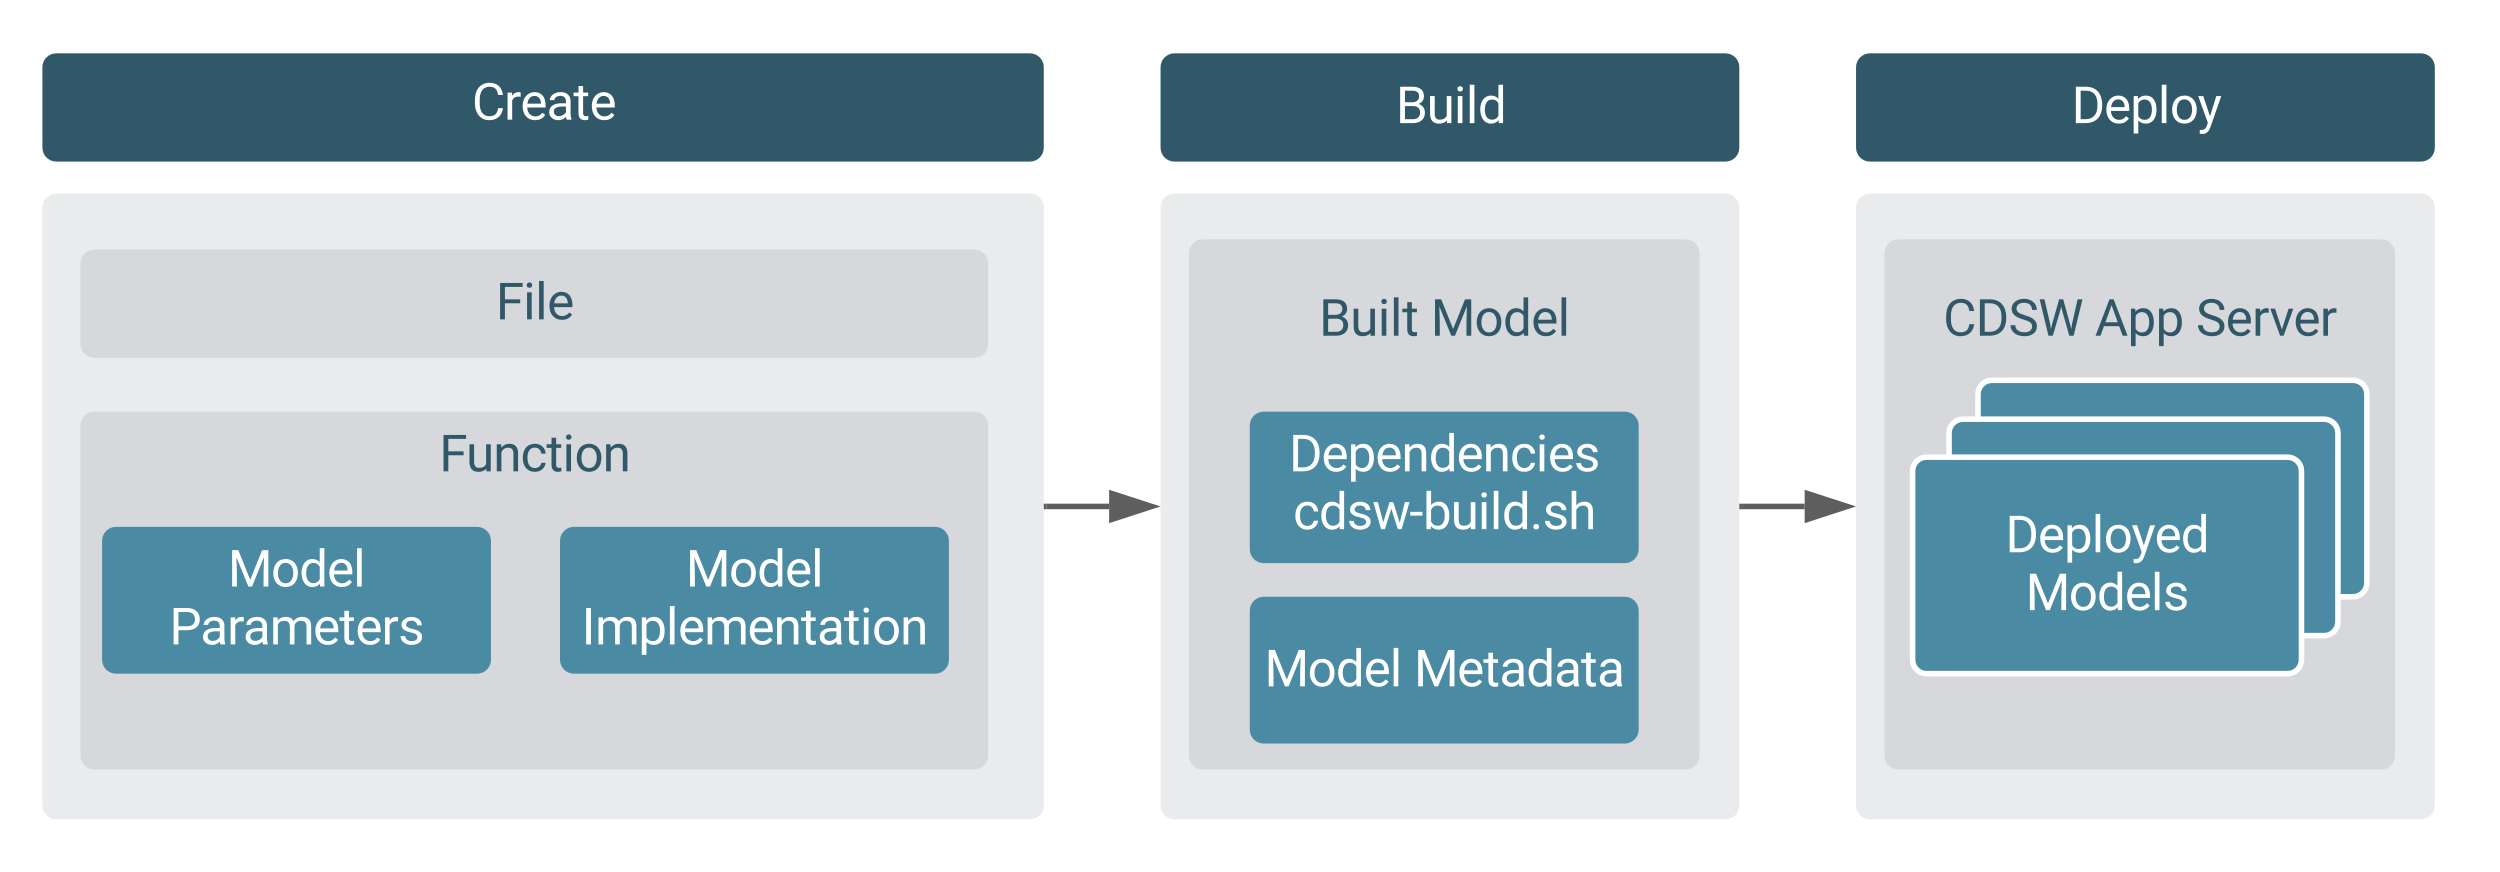 <svg xmlns="http://www.w3.org/2000/svg" xmlns:xlink="http://www.w3.org/1999/xlink" xmlns:lucid="lucid" width="900" height="314"><g transform="translate(-12 -223)" lucid:page-tab-id="0_0"><path d="M0 0h1536v600H0z" fill="#fff"/><path d="M27.26 297.67c0-2.76 2.24-5 5-5h350.5c2.77 0 5 2.24 5 5v215.3c0 2.77-2.23 5-5 5H32.27c-2.76 0-5-2.23-5-5z" stroke="#000" stroke-opacity="0" stroke-width="2" fill="#eaebec"/><path d="M40.96 317.85c0-2.76 2.23-5 5-5h316.8c2.77 0 5 2.24 5 5v28.97c0 2.76-2.23 5-5 5H45.97c-2.77 0-5-2.24-5-5z" stroke="#000" stroke-opacity="0" stroke-width="2" fill="#d6d8db"/><use xlink:href="#a" transform="matrix(1,0,0,1,45.955,317.85) translate(144.563 20.118)"/><path d="M40.96 376.2c0-2.78 2.23-5 5-5h316.8c2.77 0 5 2.22 5 5V495c0 2.76-2.23 5-5 5H45.97c-2.77 0-5-2.24-5-5z" stroke="#000" stroke-opacity="0" stroke-width="2" fill="#d6d8db"/><use xlink:href="#b" transform="matrix(1,0,0,1,45.955,376.186) translate(124.19 16.493)"/><path d="M48.75 417.67c0-2.76 2.24-5 5-5h130c2.76 0 5 2.24 5 5v42.85c0 2.76-2.24 5-5 5h-130c-2.76 0-5-2.24-5-5z" stroke="#000" stroke-opacity="0" stroke-width="2" fill="#4b8aa3"/><use xlink:href="#c" transform="matrix(1,0,0,1,53.751,417.669) translate(40.291 16.493)"/><use xlink:href="#d" transform="matrix(1,0,0,1,53.751,417.669) translate(19.232 37.326)"/><path d="M213.6 417.67c0-2.76 2.25-5 5-5h130c2.78 0 5 2.24 5 5v42.85c0 2.76-2.22 5-5 5h-130c-2.75 0-5-2.24-5-5z" stroke="#000" stroke-opacity="0" stroke-width="2" fill="#4b8aa3"/><use xlink:href="#c" transform="matrix(1,0,0,1,218.614,417.669) translate(40.291 16.493)"/><use xlink:href="#e" transform="matrix(1,0,0,1,218.614,417.669) translate(2.76 37.326)"/><path d="M429.8 297.67c0-2.76 2.23-5 5-5h198.35c2.76 0 5 2.24 5 5v215.3c0 2.77-2.24 5-5 5H434.8c-2.77 0-5-2.23-5-5z" stroke="#000" stroke-opacity="0" stroke-width="2" fill="#eaebec"/><path d="M440 314.16c0-2.76 2.24-5 5-5h173.83c2.76 0 5 2.24 5 5V495c0 2.76-2.24 5-5 5H445c-2.76 0-5-2.24-5-5z" stroke="#000" stroke-opacity="0" stroke-width="2" fill="#d6d8db"/><use xlink:href="#f" transform="matrix(1,0,0,1,445.002,314.163) translate(41.881 29.699)"/><use xlink:href="#g" transform="matrix(1,0,0,1,445.002,314.163) translate(82.083 29.699)"/><path d="M461.92 376.2c0-2.78 2.24-5 5-5h130c2.76 0 5 2.22 5 5v44.53c0 2.77-2.24 5-5 5h-130c-2.76 0-5-2.23-5-5z" stroke="#000" stroke-opacity="0" stroke-width="2" fill="#4b8aa3"/><use xlink:href="#h" transform="matrix(1,0,0,1,466.917,376.186) translate(9.132 16.493)"/><use xlink:href="#i" transform="matrix(1,0,0,1,466.917,376.186) translate(10.586 37.326)"/><path d="M461.92 442.83c0-2.76 2.24-5 5-5h130c2.76 0 5 2.24 5 5v42.85c0 2.76-2.24 5-5 5h-130c-2.76 0-5-2.24-5-5z" stroke="#000" stroke-opacity="0" stroke-width="2" fill="#4b8aa3"/><use xlink:href="#j" transform="matrix(1,0,0,1,466.917,442.828) translate(0.295 27.243)"/><use xlink:href="#k" transform="matrix(1,0,0,1,466.917,442.828) translate(54.115 27.243)"/><path d="M680.18 297.67c0-2.76 2.24-5 5-5h198.36c2.76 0 5 2.24 5 5v215.3c0 2.77-2.24 5-5 5H685.18c-2.76 0-5-2.23-5-5z" stroke="#000" stroke-opacity="0" stroke-width="2" fill="#eaebec"/><path d="M690.4 314.16c0-2.76 2.23-5 5-5H869.2c2.76 0 5 2.24 5 5V495c0 2.76-2.24 5-5 5H695.4c-2.77 0-5-2.24-5-5z" stroke="#000" stroke-opacity="0" stroke-width="2" fill="#d6d8db"/><use xlink:href="#l" transform="matrix(1,0,0,1,695.387,314.163) translate(16.143 29.699)"/><use xlink:href="#m" transform="matrix(1,0,0,1,695.387,314.163) translate(70.767 29.699)"/><use xlink:href="#n" transform="matrix(1,0,0,1,695.387,314.163) translate(107.162 29.699)"/><path d="M724.08 364.9c0-2.77 2.24-5 5-5h130c2.76 0 5 2.23 5 5v67.93c0 2.76-2.24 5-5 5h-130c-2.76 0-5-2.24-5-5z" stroke="#fff" stroke-width="2" fill="#4b8aa3"/><path d="M713.66 378.9c0-2.76 2.24-5 5-5h130c2.76 0 5 2.24 5 5v67.94c0 2.76-2.24 5-5 5h-130c-2.76 0-5-2.24-5-5z" stroke="#fff" stroke-width="2" fill="#4b8aa3"/><path d="M700.53 392.58c0-2.76 2.23-5 5-5h130c2.76 0 5 2.24 5 5v67.94c0 2.76-2.24 5-5 5h-130c-2.77 0-5-2.24-5-5z" stroke="#fff" stroke-width="2" fill="#4b8aa3"/><use xlink:href="#o" transform="matrix(1,0,0,1,705.526,392.581) translate(28.442 29.243)"/><use xlink:href="#p" transform="matrix(1,0,0,1,705.526,392.581) translate(35.707 50.076)"/><path d="M27.26 247.2c0-2.76 2.24-5 5-5h350.5c2.77 0 5 2.24 5 5v28.97c0 2.77-2.23 5-5 5H32.27c-2.76 0-5-2.23-5-5z" stroke="#000" stroke-opacity="0" stroke-width="2" fill="#305868"/><use xlink:href="#q" transform="matrix(1,0,0,1,32.258,247.206) translate(149.632 18.879)"/><path d="M429.8 247.2c0-2.76 2.23-5 5-5h198.35c2.76 0 5 2.24 5 5v28.97c0 2.77-2.24 5-5 5H434.8c-2.77 0-5-2.23-5-5z" stroke="#000" stroke-opacity="0" stroke-width="2" fill="#305868"/><use xlink:href="#r" transform="matrix(1,0,0,1,434.792,247.206) translate(79.739 20.118)"/><path d="M680.18 247.2c0-2.76 2.24-5 5-5h198.36c2.76 0 5 2.24 5 5v28.97c0 2.77-2.24 5-5 5H685.18c-2.76 0-5-2.23-5-5z" stroke="#000" stroke-opacity="0" stroke-width="2" fill="#305868"/><g><use xlink:href="#s" transform="matrix(1,0,0,1,685.177,247.206) translate(72.608 20.118)"/></g><path d="M388.77 405.32h22.52" stroke="#5e5e5e" stroke-width="2" fill="none"/><path d="M388.8 406.32h-1.03v-2h1.02z" fill="#5e5e5e"/><path d="M426.56 405.32l-14.27 4.64v-9.27z" stroke="#5e5e5e" stroke-width="2" fill="#5e5e5e"/><path d="M639.15 405.32h22.53" stroke="#5e5e5e" stroke-width="2" fill="none"/><path d="M639.18 406.32h-1.03v-2h1.03z" fill="#5e5e5e"/><path d="M676.94 405.32l-14.26 4.64v-9.27z" stroke="#5e5e5e" stroke-width="2" fill="#5e5e5e"/><defs><path fill="#305868" d="M972-643H361V0H169v-1456h902v158H361v498h611v157" id="t"/><path fill="#305868" d="M341 0H156v-1082h185V0zm-91-1264c-68 0-108-42-109-105 0-62 41-107 109-107s110 44 110 107-42 105-110 105" id="u"/><path fill="#305868" d="M341 0H156v-1536h185V0" id="v"/><path fill="#305868" d="M599-131c141 0 220-65 285-146l113 88C906-50 770 20 589 20 281 21 93-214 93-545c0-223 93-397 233-485 74-48 154-72 240-72 300 2 449 218 445 537v77H278c0 197 129 357 321 357zm227-509c-3-180-88-310-260-310-170 0-264 140-282 310h542" id="w"/><g id="a"><use transform="matrix(0.009,0,0,0.009,0,0)" xlink:href="#t"/><use transform="matrix(0.009,0,0,0.009,9.826,0)" xlink:href="#u"/><use transform="matrix(0.009,0,0,0.009,14.141,0)" xlink:href="#v"/><use transform="matrix(0.009,0,0,0.009,18.455,0)" xlink:href="#w"/></g><path fill="#305868" d="M491 20c-241-1-355-148-355-398v-704h185v699c0 164 67 246 200 246 141 0 235-53 282-158v-787h185V0H812l-4-107C736-22 630 20 491 20" id="x"/><path fill="#305868" d="M589-945c-131 0-219 81-264 174V0H140v-1082h175l6 136c83-104 191-156 324-156 229 0 346 129 346 387V0H806v-716c-2-153-65-229-217-229" id="y"/><path fill="#305868" d="M277-555c0 244 77 420 297 424 127 2 249-93 255-210h175C980-127 805 20 574 20 258 20 81-222 92-562c11-319 164-533 481-540 237-5 426 165 431 392H829c-7-133-115-242-256-240-209 4-296 166-296 395" id="z"/><path fill="#305868" d="M456 20C285 20 205-92 206-268v-671H9v-143h197v-262h185v262h202v143H391v671c-9 125 92 149 207 118V0c-49 13-96 20-142 20" id="A"/><path fill="#305868" d="M584 20C278 26 81-227 91-551c10-320 175-545 491-551 308-5 503 247 494 573-9 322-175 543-492 549zm-2-970c-208 0-305 185-305 421 0 216 106 398 307 398 211 0 307-186 307-420 0-214-109-399-309-399" id="B"/><g id="b"><use transform="matrix(0.009,0,0,0.009,0,0)" xlink:href="#t"/><use transform="matrix(0.009,0,0,0.009,9.635,0)" xlink:href="#x"/><use transform="matrix(0.009,0,0,0.009,19.436,0)" xlink:href="#y"/><use transform="matrix(0.009,0,0,0.009,29.245,0)" xlink:href="#z"/><use transform="matrix(0.009,0,0,0.009,38.55,0)" xlink:href="#A"/><use transform="matrix(0.009,0,0,0.009,44.358,0)" xlink:href="#u"/><use transform="matrix(0.009,0,0,0.009,48.672,0)" xlink:href="#B"/><use transform="matrix(0.009,0,0,0.009,58.811,0)" xlink:href="#y"/></g><path fill="#fff" d="M417-1456L893-268l476-1188h249V0h-192c-4-403 4-794 18-1179L966 0H819L342-1176c15 384 23 773 19 1176H169v-1456h248" id="C"/><path fill="#fff" d="M584 20C278 26 81-227 91-551c10-320 175-545 491-551 308-5 503 247 494 573-9 322-175 543-492 549zm-2-970c-208 0-305 185-305 421 0 216 106 398 307 398 211 0 307-186 307-420 0-214-109-399-309-399" id="D"/><path fill="#fff" d="M520 20C244 20 95-247 95-550c0-298 151-550 427-552 127 0 227 43 301 130v-564h185V0H838l-9-116C755-25 652 20 520 20zm48-965c-210 0-288 177-288 416 0 218 87 392 286 392 117 0 203-53 257-158v-497c-55-102-140-153-255-153" id="E"/><path fill="#fff" d="M599-131c141 0 220-65 285-146l113 88C906-50 770 20 589 20 281 21 93-214 93-545c0-223 93-397 233-485 74-48 154-72 240-72 300 2 449 218 445 537v77H278c0 197 129 357 321 357zm227-509c-3-180-88-310-260-310-170 0-264 140-282 310h542" id="F"/><path fill="#fff" d="M341 0H156v-1536h185V0" id="G"/><g id="c"><use transform="matrix(0.009,0,0,0.009,0,0)" xlink:href="#C"/><use transform="matrix(0.009,0,0,0.009,15.521,0)" xlink:href="#D"/><use transform="matrix(0.009,0,0,0.009,25.66,0)" xlink:href="#E"/><use transform="matrix(0.009,0,0,0.009,35.686,0)" xlink:href="#F"/><use transform="matrix(0.009,0,0,0.009,45.104,0)" xlink:href="#G"/></g><path fill="#fff" d="M1216-1011c-1 297-202 441-512 441H361V0H169v-1456h537c297-6 510 164 510 445zm-192 2c1-178-126-288-307-289H361v571h345c196 1 318-92 318-282" id="H"/><path fill="#fff" d="M561-1102c238-4 403 126 403 351v498c0 99 13 178 38 237V0H808c-11-21-19-59-26-114C696-25 593 20 474 20c-199 0-368-130-365-320 4-251 214-359 490-356h180v-85c-1-135-86-212-229-212-115 0-232 67-233 171H131c20-205 206-316 430-320zM294-326c0 117 90 185 207 185 122 0 239-75 278-162v-222H634c-227 0-340 66-340 199" id="I"/><path fill="#fff" d="M663-916c-163-27-288 18-338 148V0H140v-1082h180l3 125c61-97 147-145 258-145 36 0 63 5 82 14v172" id="J"/><path fill="#fff" d="M1240-945c-141 0-250 95-250 227V0H804v-709c0-157-77-236-231-236-121 0-204 52-249 155V0H139v-1082h175l5 120c79-93 186-140 321-140 151 0 254 58 309 174 69-98 181-174 345-174 237 0 362 126 362 377V0h-185v-714c-2-159-67-231-231-231" id="K"/><path fill="#fff" d="M456 20C285 20 205-92 206-268v-671H9v-143h197v-262h185v262h202v143H391v671c-9 125 92 149 207 118V0c-49 13-96 20-142 20" id="L"/><path fill="#fff" d="M538-131c121 0 232-49 232-156 0-50-20-88-56-117-73-60-334-92-420-143-92-55-162-110-162-238 0-190 192-317 400-317 223 0 414 129 413 338H759c0-108-110-186-227-186-119 0-215 53-215 159 0 45 18 78 53 101 76 52 331 90 416 139 98 57 169 115 169 251C955-92 760 20 538 20c-176 0-314-68-386-174-38-55-57-115-57-179h185c6 129 116 202 258 202" id="M"/><g id="d"><use transform="matrix(0.009,0,0,0.009,0,0)" xlink:href="#H"/><use transform="matrix(0.009,0,0,0.009,11.12,0)" xlink:href="#I"/><use transform="matrix(0.009,0,0,0.009,20.79,0)" xlink:href="#J"/><use transform="matrix(0.009,0,0,0.009,26.458,0)" xlink:href="#I"/><use transform="matrix(0.009,0,0,0.009,36.128,0)" xlink:href="#K"/><use transform="matrix(0.009,0,0,0.009,51.71,0)" xlink:href="#F"/><use transform="matrix(0.009,0,0,0.009,61.128,0)" xlink:href="#L"/><use transform="matrix(0.009,0,0,0.009,66.936,0)" xlink:href="#F"/><use transform="matrix(0.009,0,0,0.009,76.354,0)" xlink:href="#J"/><use transform="matrix(0.009,0,0,0.009,82.37,0)" xlink:href="#M"/></g><path fill="#fff" d="M375 0H183v-1456h192V0" id="N"/><path fill="#fff" d="M632-1102c291 0 422 251 422 573 0 297-141 548-419 549-131 0-235-42-310-125v521H140v-1498h169l9 120c75-93 180-140 314-140zm-53 971c207 0 290-180 290-419 0-218-92-395-292-395-112 0-196 50-252 149v517c55 99 140 148 254 148" id="O"/><path fill="#fff" d="M589-945c-131 0-219 81-264 174V0H140v-1082h175l6 136c83-104 191-156 324-156 229 0 346 129 346 387V0H806v-716c-2-153-65-229-217-229" id="P"/><path fill="#fff" d="M341 0H156v-1082h185V0zm-91-1264c-68 0-108-42-109-105 0-62 41-107 109-107s110 44 110 107-42 105-110 105" id="Q"/><g id="e"><use transform="matrix(0.009,0,0,0.009,0,0)" xlink:href="#N"/><use transform="matrix(0.009,0,0,0.009,4.835,0)" xlink:href="#K"/><use transform="matrix(0.009,0,0,0.009,20.417,0)" xlink:href="#O"/><use transform="matrix(0.009,0,0,0.009,30.391,0)" xlink:href="#G"/><use transform="matrix(0.009,0,0,0.009,34.705,0)" xlink:href="#F"/><use transform="matrix(0.009,0,0,0.009,44.123,0)" xlink:href="#K"/><use transform="matrix(0.009,0,0,0.009,59.705,0)" xlink:href="#F"/><use transform="matrix(0.009,0,0,0.009,69.123,0)" xlink:href="#P"/><use transform="matrix(0.009,0,0,0.009,78.932,0)" xlink:href="#L"/><use transform="matrix(0.009,0,0,0.009,84.74,0)" xlink:href="#I"/><use transform="matrix(0.009,0,0,0.009,94.41,0)" xlink:href="#L"/><use transform="matrix(0.009,0,0,0.009,100.217,0)" xlink:href="#Q"/><use transform="matrix(0.009,0,0,0.009,104.531,0)" xlink:href="#D"/><use transform="matrix(0.009,0,0,0.009,114.67,0)" xlink:href="#P"/></g><path fill="#305868" d="M1160-420C1159-145 963 0 674 0H169v-1456h476c294-1 476 112 476 388 0 153-99 253-216 302 146 38 255 167 255 346zM678-157c171 2 289-95 289-261 0-175-95-263-286-263H361v524h317zm250-912c-2-172-104-229-283-229H361v463h290c157 3 278-84 277-234" id="R"/><g id="f"><use transform="matrix(0.009,0,0,0.009,0,0)" xlink:href="#R"/><use transform="matrix(0.009,0,0,0.009,11.206,0)" xlink:href="#x"/><use transform="matrix(0.009,0,0,0.009,21.129,0)" xlink:href="#u"/><use transform="matrix(0.009,0,0,0.009,25.497,0)" xlink:href="#v"/><use transform="matrix(0.009,0,0,0.009,29.865,0)" xlink:href="#A"/></g><path fill="#305868" d="M417-1456L893-268l476-1188h249V0h-192c-4-403 4-794 18-1179L966 0H819L342-1176c15 384 23 773 19 1176H169v-1456h248" id="S"/><path fill="#305868" d="M520 20C244 20 95-247 95-550c0-298 151-550 427-552 127 0 227 43 301 130v-564h185V0H838l-9-116C755-25 652 20 520 20zm48-965c-210 0-288 177-288 416 0 218 87 392 286 392 117 0 203-53 257-158v-497c-55-102-140-153-255-153" id="T"/><g id="g"><use transform="matrix(0.009,0,0,0.009,0,0)" xlink:href="#S"/><use transform="matrix(0.009,0,0,0.009,15.715,0)" xlink:href="#B"/><use transform="matrix(0.009,0,0,0.009,25.98,0)" xlink:href="#T"/><use transform="matrix(0.009,0,0,0.009,36.132,0)" xlink:href="#w"/><use transform="matrix(0.009,0,0,0.009,45.668,0)" xlink:href="#v"/></g><path fill="#fff" d="M1222-777c17 480-206 763-650 777H169v-1456h411c408 9 627 269 642 679zm-190 4c3-312-149-522-447-525H361v1141h202c308 0 473-209 469-531v-85" id="U"/><path fill="#fff" d="M277-555c0 244 77 420 297 424 127 2 249-93 255-210h175C980-127 805 20 574 20 258 20 81-222 92-562c11-319 164-533 481-540 237-5 426 165 431 392H829c-7-133-115-242-256-240-209 4-296 166-296 395" id="V"/><g id="h"><use transform="matrix(0.009,0,0,0.009,0,0)" xlink:href="#U"/><use transform="matrix(0.009,0,0,0.009,11.658,0)" xlink:href="#F"/><use transform="matrix(0.009,0,0,0.009,21.076,0)" xlink:href="#O"/><use transform="matrix(0.009,0,0,0.009,31.05,0)" xlink:href="#F"/><use transform="matrix(0.009,0,0,0.009,40.469,0)" xlink:href="#P"/><use transform="matrix(0.009,0,0,0.009,50.278,0)" xlink:href="#E"/><use transform="matrix(0.009,0,0,0.009,60.304,0)" xlink:href="#F"/><use transform="matrix(0.009,0,0,0.009,69.722,0)" xlink:href="#P"/><use transform="matrix(0.009,0,0,0.009,79.531,0)" xlink:href="#V"/><use transform="matrix(0.009,0,0,0.009,88.837,0)" xlink:href="#Q"/><use transform="matrix(0.009,0,0,0.009,93.151,0)" xlink:href="#F"/><use transform="matrix(0.009,0,0,0.009,102.569,0)" xlink:href="#M"/></g><path fill="#fff" d="M1098-255l208-827h185L1176 0h-150L763-820 507 0H357L43-1082h184l213 810 252-810h149" id="W"/><path fill="#fff" d="M525-543H37v-151h488v151" id="X"/><path fill="#fff" d="M634-1102c292 0 422 254 422 573 0 298-143 547-420 549-137 0-242-48-317-145L310 0H140v-1536h185v573c75-93 178-139 309-139zm-44 965c207 0 281-175 281-413 0-224-79-395-283-395-122 0-210 57-263 170v468c57 113 145 170 265 170" id="Y"/><path fill="#fff" d="M491 20c-241-1-355-148-355-398v-704h185v699c0 164 67 246 200 246 141 0 235-53 282-158v-787h185V0H812l-4-107C736-22 630 20 491 20" id="Z"/><path fill="#fff" d="M258 11c-71 0-114-43-114-108 0-67 42-112 114-112s116 45 116 112c-1 65-45 108-116 108" id="aa"/><path fill="#fff" d="M589-945c-131 0-219 81-264 174V0H140v-1536h185v585c82-101 189-151 320-151 229 0 346 129 346 387V0H806v-716c-2-153-65-229-217-229" id="ab"/><g id="i"><use transform="matrix(0.009,0,0,0.009,0,0)" xlink:href="#V"/><use transform="matrix(0.009,0,0,0.009,9.306,0)" xlink:href="#E"/><use transform="matrix(0.009,0,0,0.009,19.332,0)" xlink:href="#M"/><use transform="matrix(0.009,0,0,0.009,28.498,0)" xlink:href="#W"/><use transform="matrix(0.009,0,0,0.009,41.858,0)" xlink:href="#X"/><use transform="matrix(0.009,0,0,0.009,46.762,0)" xlink:href="#Y"/><use transform="matrix(0.009,0,0,0.009,56.736,0)" xlink:href="#Z"/><use transform="matrix(0.009,0,0,0.009,66.536,0)" xlink:href="#Q"/><use transform="matrix(0.009,0,0,0.009,70.851,0)" xlink:href="#G"/><use transform="matrix(0.009,0,0,0.009,75.165,0)" xlink:href="#E"/><use transform="matrix(0.009,0,0,0.009,85.191,0)" xlink:href="#aa"/><use transform="matrix(0.009,0,0,0.009,89.87,0)" xlink:href="#M"/><use transform="matrix(0.009,0,0,0.009,99.036,0)" xlink:href="#ab"/></g><g id="j"><use transform="matrix(0.009,0,0,0.009,0,0)" xlink:href="#C"/><use transform="matrix(0.009,0,0,0.009,15.521,0)" xlink:href="#D"/><use transform="matrix(0.009,0,0,0.009,25.66,0)" xlink:href="#E"/><use transform="matrix(0.009,0,0,0.009,35.686,0)" xlink:href="#F"/><use transform="matrix(0.009,0,0,0.009,45.104,0)" xlink:href="#G"/></g><g id="k"><use transform="matrix(0.009,0,0,0.009,0,0)" xlink:href="#C"/><use transform="matrix(0.009,0,0,0.009,15.521,0)" xlink:href="#F"/><use transform="matrix(0.009,0,0,0.009,24.939,0)" xlink:href="#L"/><use transform="matrix(0.009,0,0,0.009,30.747,0)" xlink:href="#I"/><use transform="matrix(0.009,0,0,0.009,40.417,0)" xlink:href="#E"/><use transform="matrix(0.009,0,0,0.009,50.443,0)" xlink:href="#I"/><use transform="matrix(0.009,0,0,0.009,60.113,0)" xlink:href="#L"/><use transform="matrix(0.009,0,0,0.009,65.92,0)" xlink:href="#I"/></g><path fill="#305868" d="M688-137c238 0 323-102 359-325h193c-32 297-228 482-552 482-361 0-569-299-569-680 0-197 8-360 73-497 88-186 257-317 513-319 316-2 509 195 535 488h-193c-31-212-118-330-342-330-272 0-397 224-393 523v141c-3 282 115 517 376 517" id="ac"/><path fill="#305868" d="M1222-777c17 480-206 763-650 777H169v-1456h411c408 9 627 269 642 679zm-190 4c3-312-149-522-447-525H361v1141h202c308 0 473-209 469-531v-85" id="ad"/><path fill="#305868" d="M631-137c179 0 314-70 314-231 0-71-25-127-75-166s-141-77-272-115c-165-47-285-106-360-175s-112-154-112-255c0-245 231-397 495-397 206 0 369 89 449 218 43 68 65 142 65 223H942c0-184-129-283-321-283-172 0-299 76-301 236 0 59 26 109 76 150s135 78 256 113c205 59 345 116 436 256 35 53 50 119 50 193-2 256-231 398-507 390C333 12 90-129 80-422h193c0 187 160 285 358 285" id="ae"/><path fill="#305868" d="M483-459l28 192 41-173 288-1016h162l281 1016 40 176 31-196 226-996h193L1420 0h-175L945-1061l-23-111-23 111L588 0H413L61-1456h192" id="af"/><g id="l"><use transform="matrix(0.009,0,0,0.009,0,0)" xlink:href="#ac"/><use transform="matrix(0.009,0,0,0.009,11.716,0)" xlink:href="#ad"/><use transform="matrix(0.009,0,0,0.009,23.52,0)" xlink:href="#ae"/><use transform="matrix(0.009,0,0,0.009,34.198,0)" xlink:href="#af"/></g><path fill="#305868" d="M973-380H363L226 0H28l556-1456h168L1309 0h-197zM421-538h495l-248-681" id="ag"/><path fill="#305868" d="M632-1102c291 0 422 251 422 573 0 297-141 548-419 549-131 0-235-42-310-125v521H140v-1498h169l9 120c75-93 180-140 314-140zm-53 971c207 0 290-180 290-419 0-218-92-395-292-395-112 0-196 50-252 149v517c55 99 140 148 254 148" id="ah"/><g id="m"><use transform="matrix(0.009,0,0,0.009,0,0)" xlink:href="#ag"/><use transform="matrix(0.009,0,0,0.009,11.742,0)" xlink:href="#ah"/><use transform="matrix(0.009,0,0,0.009,21.841,0)" xlink:href="#ah"/></g><path fill="#305868" d="M663-916c-163-27-288 18-338 148V0H140v-1082h180l3 125c61-97 147-145 258-145 36 0 63 5 82 14v172" id="ai"/><path fill="#305868" d="M497-251l268-831h189L566 0H425L33-1082h189" id="aj"/><g id="n"><use transform="matrix(0.009,0,0,0.009,0,0)" xlink:href="#ae"/><use transform="matrix(0.009,0,0,0.009,10.679,0)" xlink:href="#w"/><use transform="matrix(0.009,0,0,0.009,20.215,0)" xlink:href="#ai"/><use transform="matrix(0.009,0,0,0.009,26.464,0)" xlink:href="#aj"/><use transform="matrix(0.009,0,0,0.009,35.068,0)" xlink:href="#w"/><use transform="matrix(0.009,0,0,0.009,44.604,0)" xlink:href="#ai"/></g><path fill="#fff" d="M494-271l252-811h198L509 167C425 381 299 474 84 421V271c167 16 242-37 283-173l41-110L22-1082h202" id="ak"/><g id="o"><use transform="matrix(0.009,0,0,0.009,0,0)" xlink:href="#U"/><use transform="matrix(0.009,0,0,0.009,11.658,0)" xlink:href="#F"/><use transform="matrix(0.009,0,0,0.009,21.076,0)" xlink:href="#O"/><use transform="matrix(0.009,0,0,0.009,31.05,0)" xlink:href="#G"/><use transform="matrix(0.009,0,0,0.009,35.365,0)" xlink:href="#D"/><use transform="matrix(0.009,0,0,0.009,45.373,0)" xlink:href="#ak"/><use transform="matrix(0.009,0,0,0.009,53.672,0)" xlink:href="#F"/><use transform="matrix(0.009,0,0,0.009,63.09,0)" xlink:href="#E"/></g><g id="p"><use transform="matrix(0.009,0,0,0.009,0,0)" xlink:href="#C"/><use transform="matrix(0.009,0,0,0.009,15.521,0)" xlink:href="#D"/><use transform="matrix(0.009,0,0,0.009,25.66,0)" xlink:href="#E"/><use transform="matrix(0.009,0,0,0.009,35.686,0)" xlink:href="#F"/><use transform="matrix(0.009,0,0,0.009,45.104,0)" xlink:href="#G"/><use transform="matrix(0.009,0,0,0.009,49.418,0)" xlink:href="#M"/></g><path fill="#fff" d="M688-137c238 0 323-102 359-325h193c-32 297-228 482-552 482-361 0-569-299-569-680 0-197 8-360 73-497 88-186 257-317 513-319 316-2 509 195 535 488h-193c-31-212-118-330-342-330-272 0-397 224-393 523v141c-3 282 115 517 376 517" id="al"/><g id="q"><use transform="matrix(0.009,0,0,0.009,0,0)" xlink:href="#al"/><use transform="matrix(0.009,0,0,0.009,11.571,0)" xlink:href="#J"/><use transform="matrix(0.009,0,0,0.009,17.422,0)" xlink:href="#F"/><use transform="matrix(0.009,0,0,0.009,26.84,0)" xlink:href="#I"/><use transform="matrix(0.009,0,0,0.009,36.51,0)" xlink:href="#L"/><use transform="matrix(0.009,0,0,0.009,42.318,0)" xlink:href="#F"/></g><path fill="#fff" d="M1160-420C1159-145 963 0 674 0H169v-1456h476c294-1 476 112 476 388 0 153-99 253-216 302 146 38 255 167 255 346zM678-157c171 2 289-95 289-261 0-175-95-263-286-263H361v524h317zm250-912c-2-172-104-229-283-229H361v463h290c157 3 278-84 277-234" id="am"/><g id="r"><use transform="matrix(0.009,0,0,0.009,0,0)" xlink:href="#am"/><use transform="matrix(0.009,0,0,0.009,11.068,0)" xlink:href="#Z"/><use transform="matrix(0.009,0,0,0.009,20.868,0)" xlink:href="#Q"/><use transform="matrix(0.009,0,0,0.009,25.182,0)" xlink:href="#G"/><use transform="matrix(0.009,0,0,0.009,29.497,0)" xlink:href="#E"/></g><g id="s"><use transform="matrix(0.009,0,0,0.009,0,0)" xlink:href="#U"/><use transform="matrix(0.009,0,0,0.009,11.658,0)" xlink:href="#F"/><use transform="matrix(0.009,0,0,0.009,21.076,0)" xlink:href="#O"/><use transform="matrix(0.009,0,0,0.009,31.05,0)" xlink:href="#G"/><use transform="matrix(0.009,0,0,0.009,35.365,0)" xlink:href="#D"/><use transform="matrix(0.009,0,0,0.009,45.373,0)" xlink:href="#ak"/></g></defs></g></svg>